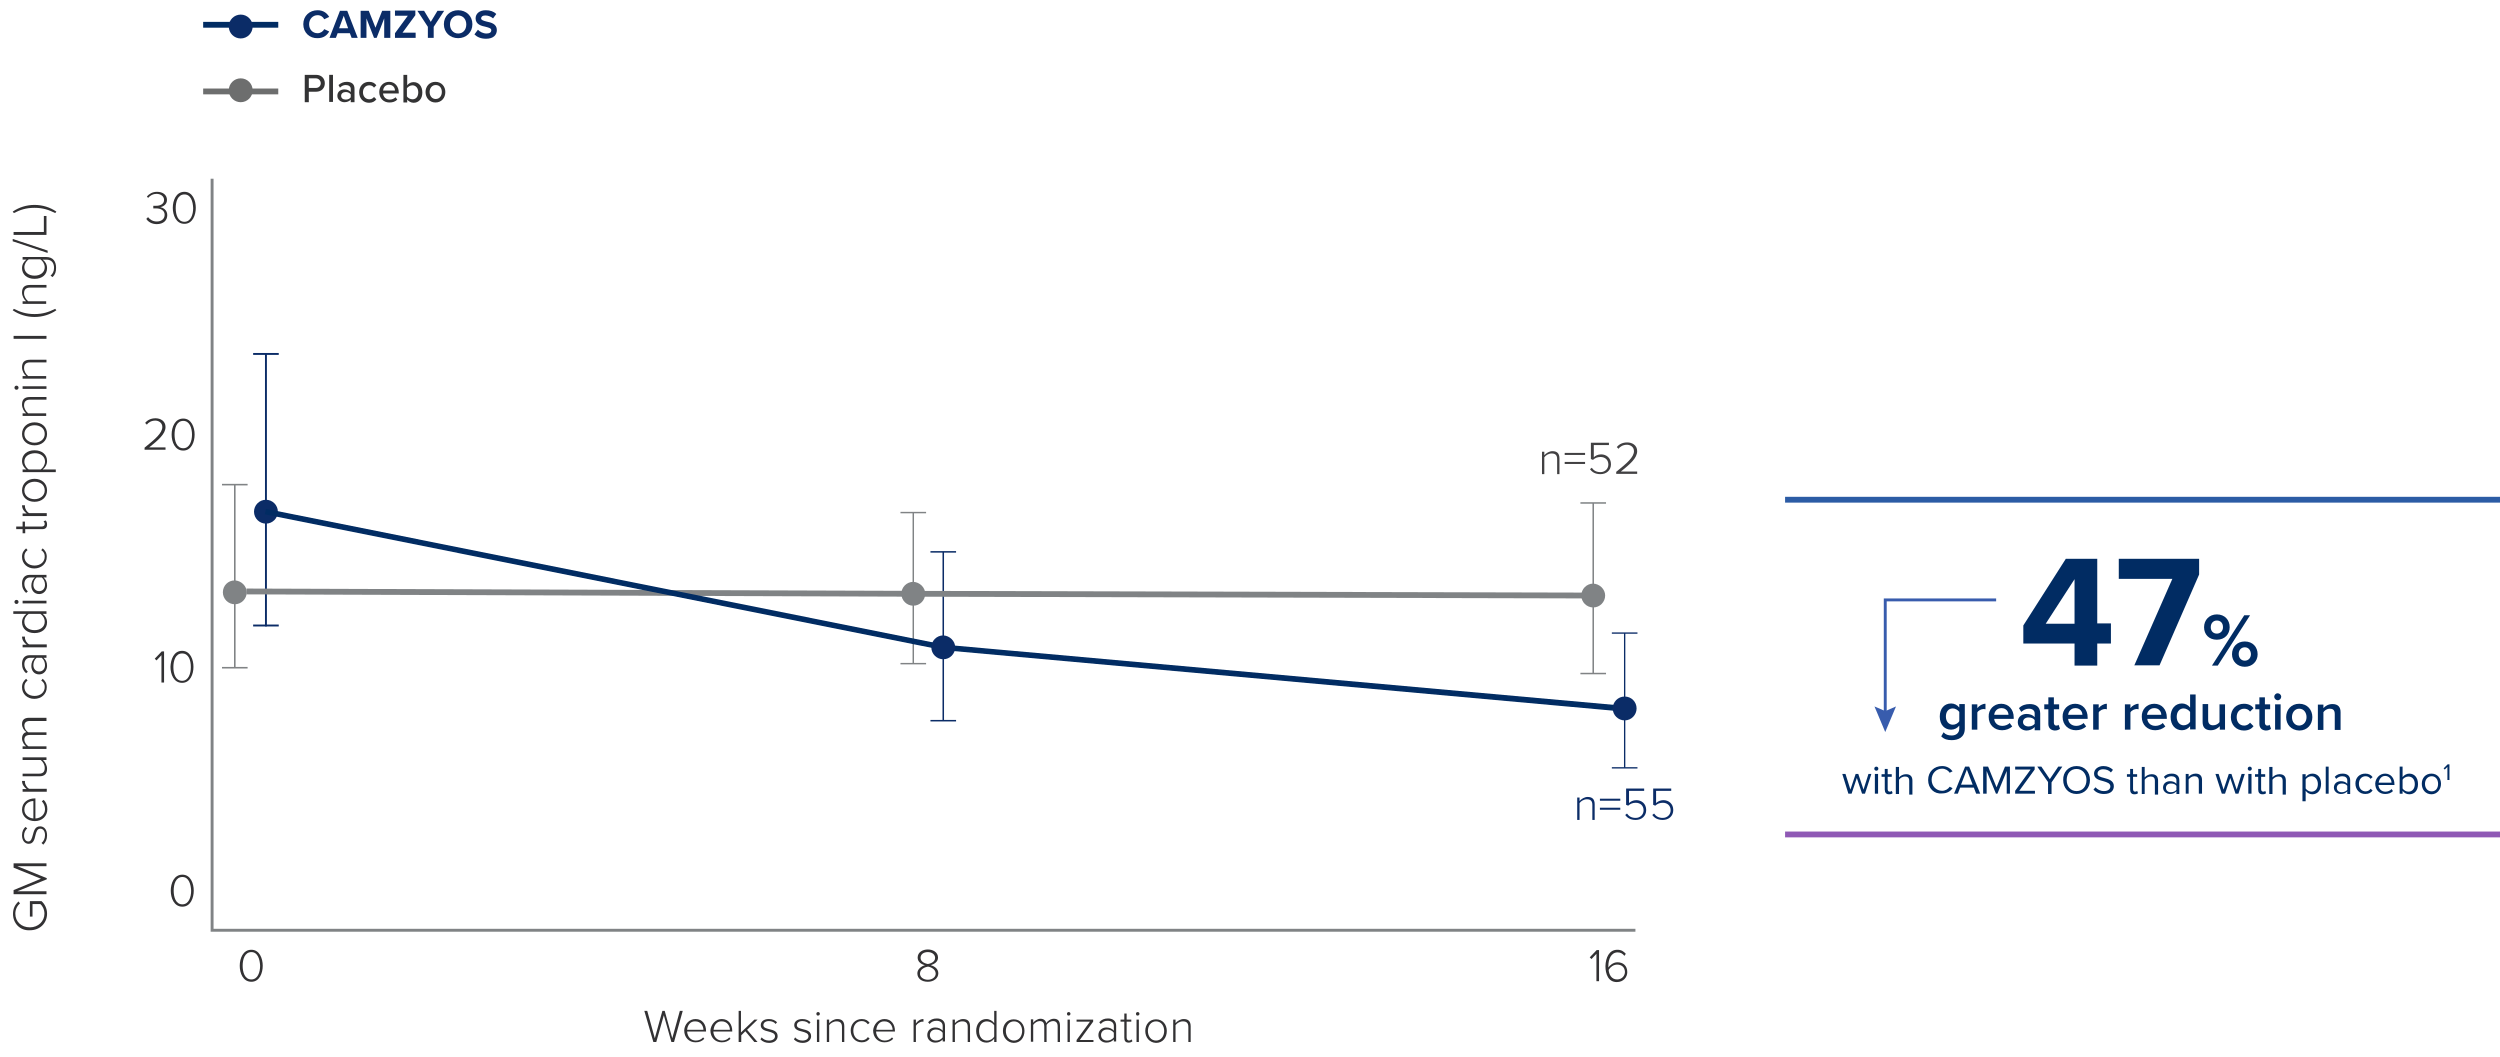 <?xml version="1.0" encoding="utf-8"?>
<!-- Generator: Adobe Illustrator 27.6.1, SVG Export Plug-In . SVG Version: 6.00 Build 0)  -->
<svg version="1.1" id="Layer_1" xmlns="http://www.w3.org/2000/svg" xmlns:xlink="http://www.w3.org/1999/xlink" x="0px" y="0px"
	 viewBox="0 0 858.9 363" style="enable-background:new 0 0 858.9 363;" xml:space="preserve">
<style type="text/css">
	.st0{fill:none;stroke:#808385;stroke-miterlimit:10;}
	.st1{enable-background:new    ;}
	.st2{fill:#0B2C67;}
	.st3{fill:#414042;}
	.st4{fill:#323133;}
	.st5{fill:none;stroke:#808385;stroke-width:0.543;stroke-miterlimit:10;}
	.st6{fill:#808385;}
	.st7{fill:none;stroke:#808385;stroke-width:0.5;stroke-miterlimit:10;}
	.st8{fill:none;stroke:#808385;stroke-width:0.522;stroke-miterlimit:10;}
	.st9{fill:none;stroke:#0B2C67;stroke-width:0.659;stroke-miterlimit:10;}
	.st10{fill:none;stroke:#0B2C67;stroke-width:0.523;stroke-miterlimit:10;}
	.st11{fill:none;stroke:#0B2C67;stroke-width:0.464;stroke-miterlimit:10;}
	.st12{fill:none;stroke:#808385;stroke-width:2;stroke-miterlimit:10;}
	.st13{fill:#012C63;stroke:#012C63;stroke-width:0.5;}
	.st14{opacity:0.9;fill:none;stroke:#8347AD;stroke-width:2;stroke-miterlimit:10;enable-background:new    ;}
	.st15{fill:none;stroke:#385CAD;stroke-miterlimit:10;}
	.st16{fill:#385CAD;}
	.st17{fill:#012C63;}
	.st18{opacity:0.9;fill:none;stroke:#164B9C;stroke-width:2;enable-background:new    ;}
	.st19{fill:#333334;}
	.st20{fill:#6D6E6E;}
	.st21{fill:none;stroke:#6D6E6E;stroke-width:2;stroke-miterlimit:10;}
	.st22{fill:none;stroke:#012C63;stroke-width:2;stroke-miterlimit:10;}
</style>
<g id="cardiac_troponin" transform="translate(-25.908 -726.859)">
	<g id="Group_47592" transform="translate(38.675 766.359)">
		<path id="Path_41243" class="st0" d="M60.1,21.9v258.2h489"/>
		<g id="Group_47593" transform="translate(-2)">
			<g id="Group_47604">
				<g class="st1">
					<path class="st2" d="M536.3,242.2V237c0-1.5-0.8-1.9-1.9-1.9c-1,0-2,0.6-2.5,1.3v5.8h-0.8v-7.7h0.8v1.2
						c0.6-0.7,1.7-1.4,2.8-1.4c1.6,0,2.4,0.8,2.4,2.5v5.4H536.3z"/>
					<path class="st2" d="M538.9,235.6v-0.7h7v0.7H538.9z M538.9,238.7v-0.7h7v0.7H538.9z"/>
					<path class="st2" d="M548.2,240c0.7,1,1.6,1.5,3,1.5c1.5,0,2.7-1.1,2.7-2.6c0-1.6-1.1-2.6-2.7-2.6c-1,0-1.8,0.3-2.6,1l-0.7-0.3
						v-5.6h6.2v0.8h-5.2v4.2c0.5-0.5,1.4-1,2.5-1c1.8,0,3.4,1.2,3.4,3.4c0,2.1-1.6,3.4-3.6,3.4c-1.8,0-2.9-0.7-3.6-1.7L548.2,240z"
						/>
					<path class="st2" d="M557.5,240c0.7,1,1.6,1.5,3,1.5c1.5,0,2.7-1.1,2.7-2.6c0-1.6-1.1-2.6-2.7-2.6c-1,0-1.8,0.3-2.6,1l-0.7-0.3
						v-5.6h6.2v0.8h-5.2v4.2c0.5-0.5,1.4-1,2.5-1c1.8,0,3.4,1.2,3.4,3.4c0,2.1-1.6,3.4-3.6,3.4c-1.8,0-2.9-0.7-3.6-1.7L557.5,240z"
						/>
				</g>
			</g>
		</g>
		<g class="st1">
			<path class="st3" d="M522.2,123.4v-5.2c0-1.5-0.8-1.9-1.9-1.9c-1,0-2,0.6-2.5,1.3v5.8H517v-7.7h0.8v1.2c0.6-0.7,1.7-1.4,2.8-1.4
				c1.6,0,2.4,0.8,2.4,2.5v5.4H522.2z"/>
			<path class="st3" d="M524.8,116.8v-0.7h7v0.7H524.8z M524.8,119.9v-0.7h7v0.7H524.8z"/>
			<path class="st3" d="M534.1,121.2c0.7,1,1.6,1.5,3,1.5c1.5,0,2.7-1.1,2.7-2.6c0-1.6-1.1-2.6-2.7-2.6c-1,0-1.8,0.3-2.6,1l-0.7-0.3
				v-5.6h6.2v0.8h-5.2v4.2c0.5-0.5,1.4-1,2.5-1c1.8,0,3.4,1.2,3.4,3.4c0,2.1-1.6,3.4-3.6,3.4c-1.8,0-2.9-0.7-3.6-1.7L534.1,121.2z"
				/>
			<path class="st3" d="M542.5,123.4v-0.8c3.6-2.9,6.1-5,6.1-7.1c0-1.5-1.3-2.2-2.4-2.2c-1.3,0-2.4,0.6-2.9,1.4l-0.6-0.6
				c0.8-1,2-1.6,3.6-1.6c1.6,0,3.4,0.9,3.4,3c0,2.4-2.5,4.5-5.6,7h5.6v0.8H542.5z"/>
		</g>
		<g id="Group_47596">
			<g id="Group_47643">
				<g class="st1">
					<path class="st4" d="M-8.3,274.5c0-1.9,0.7-3.2,1.9-4.3l0.5,0.7c-1,0.8-1.6,2.1-1.6,3.5c0,2.7,2,4.7,5,4.7c2.9,0,5-2.1,5-4.7
						c0-1.5-0.7-2.7-1.4-3.3h-2.7v4.3h-0.9v-5.3h4c1.1,1,1.9,2.5,1.9,4.3c0,3.2-2.4,5.7-5.9,5.7C-5.9,280.3-8.3,277.7-8.3,274.5z"/>
					<path class="st4" d="M3.2,258.1H-6.8l10.1,4.1v0.4l-10.1,4.1H3.2v1H-8.1v-1.4l9.4-3.9l-9.4-3.8v-1.5H3.2V258.1z"/>
					<path class="st4" d="M1.5,250.1c0.7-0.5,1.2-1.5,1.2-2.7c0-1.4-0.7-2.2-1.6-2.2c-1.1,0-1.4,1.1-1.7,2.3
						c-0.3,1.4-0.7,2.9-2.3,2.9c-1.3,0-2.3-1.1-2.3-2.9c0-1.4,0.5-2.3,1.2-2.9l0.6,0.5c-0.6,0.5-1.1,1.4-1.1,2.4
						c0,1.3,0.6,2.1,1.5,2.1c0.9,0,1.2-1.1,1.5-2.2c0.4-1.4,0.7-3,2.5-3c1.3,0,2.4,1,2.4,3.1c0,1.3-0.4,2.3-1.3,3.2L1.5,250.1z"/>
					<path class="st4" d="M-5.2,238.7c0-2.5,2-3.9,4.4-3.9h0.2v6.9c1.8-0.1,3.3-1.3,3.3-3.2c0-1-0.4-2-1.1-2.7l0.6-0.5
						c0.9,0.8,1.3,1.9,1.3,3.2c0,2.4-1.8,4.1-4.3,4.1C-3.3,242.6-5.2,241-5.2,238.7z M-1.3,241.7v-6c-1.4,0-3.1,0.9-3.1,3
						C-4.4,240.6-2.7,241.6-1.3,241.7z"/>
					<path class="st4" d="M3.2,232.5H-5v-0.9h1.4c-0.9-0.7-1.6-1.6-1.6-2.8h1c0,0.2,0,0.3,0,0.4c0,0.8,0.7,2,1.5,2.3h6V232.5z"/>
					<path class="st4" d="M3.2,221.6H2c0.7,0.7,1.4,1.8,1.4,3c0,1.7-0.8,2.6-2.6,2.6H-5v-0.9h5.6c1.6,0,2-0.8,2-2
						c0-1.1-0.6-2.1-1.4-2.7H-5v-0.9h8.2V221.6z"/>
					<path class="st4" d="M3.2,208.2h-5.7c-1.2,0-1.9,0.5-1.9,1.6c0,0.9,0.6,1.9,1.4,2.3h6.2v0.9h-5.7c-1.2,0-1.9,0.5-1.9,1.6
						c0,0.9,0.7,1.9,1.4,2.3h6.2v0.9H-5v-0.9h1.2c-0.5-0.3-1.4-1.5-1.4-2.7c0-1.3,0.7-2,1.5-2.2c-0.8-0.5-1.5-1.6-1.5-2.7
						c0-1.5,0.8-2.2,2.5-2.2h5.9V208.2z"/>
					<path class="st4" d="M-5.2,196.6c0-1.4,0.6-2.2,1.4-2.9l0.5,0.6c-0.8,0.6-1.1,1.3-1.1,2.2c0,1.9,1.5,3.1,3.5,3.1
						s3.5-1.2,3.5-3.1c0-0.9-0.3-1.6-1.2-2.2l0.5-0.6c0.8,0.7,1.4,1.5,1.4,2.9c0,2.4-1.9,4-4.3,4C-3.3,200.6-5.2,199-5.2,196.6z"/>
					<path class="st4" d="M3.2,186.5h-1c0.8,0.7,1.2,1.6,1.2,2.8c0,1.4-1,2.9-2.7,2.9c-1.8,0-2.7-1.4-2.7-2.9c0-1.1,0.4-2.1,1.2-2.8
						h-1.7c-1.2,0-1.9,1-1.9,2.2c0,1,0.4,1.8,1.2,2.6l-0.6,0.5c-0.9-0.8-1.4-1.8-1.4-3.2c0-1.7,0.8-3,2.6-3h5.8V186.5z M-0.2,186.5
						c-0.7,0.6-1.1,1.5-1.1,2.5c0,1.4,0.9,2.2,2,2.2c1.2,0,2-0.9,2-2.2c0-1-0.4-1.9-1.1-2.5H-0.2z"/>
					<path class="st4" d="M3.2,182.9H-5V182h1.4c-0.9-0.7-1.6-1.6-1.6-2.8h1c0,0.2,0,0.3,0,0.4c0,0.8,0.7,2,1.5,2.3h6V182.9z"/>
					<path class="st4" d="M3.2,171.4H1.9c0.8,0.6,1.5,1.6,1.5,2.9c0,2.2-1.7,3.7-4.3,3.7c-2.6,0-4.3-1.5-4.3-3.7
						c0-1.2,0.6-2.2,1.5-2.9h-4.5v-0.9H3.2V171.4z M-2.9,171.4c-0.8,0.5-1.5,1.5-1.5,2.7c0,1.8,1.5,2.9,3.5,2.9c2,0,3.5-1.1,3.5-2.9
						c0-1.2-0.7-2.2-1.5-2.7H-2.9z"/>
					<path class="st4" d="M-7.1,168c-0.4,0-0.7-0.3-0.7-0.7c0-0.4,0.3-0.7,0.7-0.7s0.7,0.3,0.7,0.7C-6.4,167.7-6.7,168-7.1,168z
						 M3.2,167.8H-5v-0.9h8.2V167.8z"/>
					<path class="st4" d="M3.2,158.9h-1c0.8,0.7,1.2,1.6,1.2,2.8c0,1.4-1,2.9-2.7,2.9c-1.8,0-2.7-1.4-2.7-2.9c0-1.1,0.4-2.1,1.2-2.8
						h-1.7c-1.2,0-1.9,1-1.9,2.2c0,1,0.4,1.8,1.2,2.6l-0.6,0.5c-0.9-0.8-1.4-1.8-1.4-3.2c0-1.7,0.8-3,2.6-3h5.8V158.9z M-0.2,158.9
						c-0.7,0.6-1.1,1.5-1.1,2.5c0,1.4,0.9,2.2,2,2.2c1.2,0,2-0.9,2-2.2c0-1-0.4-1.9-1.1-2.5H-0.2z"/>
					<path class="st4" d="M-5.2,151.8c0-1.4,0.6-2.2,1.4-2.9l0.5,0.6c-0.8,0.6-1.1,1.3-1.1,2.2c0,1.9,1.5,3.1,3.5,3.1
						s3.5-1.2,3.5-3.1c0-0.9-0.3-1.6-1.2-2.2l0.5-0.6c0.8,0.7,1.4,1.5,1.4,2.9c0,2.4-1.9,4-4.3,4C-3.3,155.8-5.2,154.2-5.2,151.8z"
						/>
					<path class="st4" d="M1.7,142.3h-5.8v1.4H-5v-1.4h-2.2v-0.9H-5v-1.7h0.8v1.7h5.7c0.7,0,1.1-0.3,1.1-0.9c0-0.4-0.2-0.7-0.4-0.9
						l0.7-0.3c0.3,0.3,0.5,0.7,0.5,1.4C3.4,141.8,2.8,142.3,1.7,142.3z"/>
					<path class="st4" d="M3.2,137.8H-5v-0.9h1.4c-0.9-0.7-1.6-1.6-1.6-2.8h1c0,0.2,0,0.3,0,0.4c0,0.8,0.7,2,1.5,2.3h6V137.8z"/>
					<path class="st4" d="M-0.9,132.9c-2.4,0-4.3-1.5-4.3-3.9c0-2.4,1.9-4,4.3-4c2.4,0,4.3,1.5,4.3,4C3.4,131.4,1.5,132.9-0.9,132.9
						z M-0.9,126c-1.8,0-3.5,1.1-3.5,3c0,1.9,1.7,3,3.5,3c1.8,0,3.5-1.1,3.5-3C2.6,127,1,126-0.9,126z"/>
					<path class="st4" d="M6.4,121.8v0.9H-5v-0.9h1.3c-0.8-0.6-1.5-1.6-1.5-2.9c0-2.2,1.7-3.7,4.3-3.7c2.6,0,4.3,1.5,4.3,3.7
						c0,1.2-0.6,2.2-1.5,2.9H6.4z M-4.4,119.1c0,1.1,0.7,2.2,1.5,2.7h4.1c0.8-0.5,1.5-1.6,1.5-2.7c0-1.8-1.5-2.9-3.5-2.9
						C-2.9,116.3-4.4,117.3-4.4,119.1z"/>
					<path class="st4" d="M-0.9,113.5c-2.4,0-4.3-1.5-4.3-3.9c0-2.4,1.9-4,4.3-4c2.4,0,4.3,1.5,4.3,4C3.4,112,1.5,113.5-0.9,113.5z
						 M-0.9,106.6c-1.8,0-3.5,1.1-3.5,3c0,1.9,1.7,3,3.5,3c1.8,0,3.5-1.1,3.5-3C2.6,107.6,1,106.6-0.9,106.6z"/>
					<path class="st4" d="M3.2,97.8h-5.6c-1.6,0-2.1,0.8-2.1,2c0,1.1,0.7,2.1,1.4,2.7h6.2v0.9H-5v-0.9h1.2c-0.7-0.6-1.4-1.8-1.4-3
						c0-1.7,0.8-2.6,2.7-2.6h5.7V97.8z"/>
					<path class="st4" d="M-7.1,94.4c-0.4,0-0.7-0.3-0.7-0.7c0-0.4,0.3-0.7,0.7-0.7s0.7,0.3,0.7,0.7C-6.4,94.1-6.7,94.4-7.1,94.4z
						 M3.2,94.1H-5v-0.9h8.2V94.1z"/>
					<path class="st4" d="M3.2,85h-5.6c-1.6,0-2.1,0.8-2.1,2c0,1.1,0.7,2.1,1.4,2.7h6.2v0.9H-5v-0.9h1.2c-0.7-0.6-1.4-1.8-1.4-3
						c0-1.7,0.8-2.6,2.7-2.6h5.7V85z"/>
					<path class="st4" d="M3.2,76.9H-8.1v-1H3.2V76.9z"/>
					<path class="st4" d="M6.6,67.1c-2.2,1.5-4.8,2.3-7.5,2.3c-2.7,0-5.3-0.8-7.5-2.3l0.4-0.5c2.2,1.1,4.2,1.8,7.1,1.8
						c2.9,0,4.9-0.7,7.1-1.8L6.6,67.1z"/>
					<path class="st4" d="M3.2,59.3h-5.6c-1.6,0-2.1,0.8-2.1,2c0,1.1,0.7,2.1,1.4,2.7h6.2v0.9H-5V64h1.2c-0.7-0.6-1.4-1.8-1.4-3
						c0-1.7,0.8-2.6,2.7-2.6h5.7V59.3z"/>
					<path class="st4" d="M4.6,55.2c0.8-0.7,1.2-1.5,1.2-2.7c0-1.5-0.7-2.8-2.6-2.8H1.9c0.8,0.6,1.5,1.6,1.5,2.9
						c0,2.2-1.6,3.7-4.3,3.7c-2.6,0-4.3-1.5-4.3-3.7c0-1.2,0.6-2.2,1.5-2.9H-5v-0.9h8.1c2.5,0,3.4,1.7,3.4,3.7
						c0,1.4-0.3,2.3-1.2,3.2L4.6,55.2z M-2.9,49.6c-0.8,0.5-1.5,1.6-1.5,2.7c0,1.8,1.5,2.9,3.5,2.9c2,0,3.5-1.1,3.5-2.9
						c0-1.1-0.7-2.2-1.5-2.7H-2.9z"/>
					<path class="st4" d="M3.6,47.4l-12-4v-0.8l12,4V47.4z"/>
					<path class="st4" d="M3.2,41.2H-8.1v-1H2.3v-5.5h0.9V41.2z"/>
					<path class="st4" d="M-8,33.7l-0.4-0.5c2.2-1.5,4.8-2.3,7.5-2.3c2.7,0,5.3,0.8,7.5,2.3l-0.4,0.5C4,32.6,2,31.9-0.9,31.9
						C-3.9,31.9-5.8,32.6-8,33.7z"/>
				</g>
				<g class="st1">
					<path class="st4" d="M217.9,318.5l-2.6-9.2l-2.6,9.2h-1l-3.1-10.7h1l2.6,9.4l2.6-9.4h0.8l2.6,9.4l2.6-9.4h1l-3,10.7H217.9z"/>
				</g>
				<g class="st1">
					<path class="st4" d="M226.2,310.6c2.4,0,3.6,1.9,3.6,4.1v0.2h-6.5c0.1,1.7,1.2,3.1,3,3.1c1,0,1.9-0.4,2.5-1.1l0.4,0.5
						c-0.8,0.8-1.7,1.2-3,1.2c-2.3,0-3.9-1.7-3.9-4.1C222.4,312.4,224,310.6,226.2,310.6z M223.3,314.3h5.6c0-1.3-0.9-2.9-2.8-2.9
						C224.3,311.3,223.4,312.9,223.3,314.3z"/>
					<path class="st4" d="M235.2,310.6c2.4,0,3.6,1.9,3.6,4.1v0.2h-6.5c0.1,1.7,1.2,3.1,3,3.1c1,0,1.9-0.4,2.5-1.1l0.4,0.5
						c-0.8,0.8-1.7,1.2-3,1.2c-2.3,0-3.9-1.7-3.9-4.1C231.5,312.4,233.1,310.6,235.2,310.6z M232.4,314.3h5.6c0-1.3-0.9-2.9-2.8-2.9
						C233.4,311.3,232.5,312.9,232.4,314.3z"/>
				</g>
				<g class="st1">
					<path class="st4" d="M246.4,318.5l-3.1-3.7l-1.4,1.4v2.3H241v-10.7h0.8v7.4l4.6-4.4h1.1l-3.6,3.5l3.6,4.2H246.4z"/>
				</g>
				<g class="st1">
					<path class="st4" d="M248.9,316.9c0.5,0.6,1.4,1.1,2.5,1.1c1.3,0,2.1-0.6,2.1-1.5c0-1-1.1-1.3-2.2-1.6
						c-1.3-0.3-2.7-0.7-2.7-2.2c0-1.2,1-2.1,2.8-2.1c1.3,0,2.2,0.5,2.8,1.1l-0.5,0.6c-0.4-0.6-1.3-1-2.3-1c-1.2,0-1.9,0.6-1.9,1.4
						c0,0.9,1,1.1,2.1,1.4c1.3,0.3,2.8,0.7,2.8,2.4c0,1.2-1,2.3-2.9,2.3c-1.2,0-2.2-0.4-3-1.2L248.9,316.9z"/>
					<path class="st4" d="M260.4,316.9c0.5,0.6,1.4,1.1,2.5,1.1c1.3,0,2.1-0.6,2.1-1.5c0-1-1.1-1.3-2.2-1.6
						c-1.3-0.3-2.7-0.7-2.7-2.2c0-1.2,1-2.1,2.8-2.1c1.3,0,2.2,0.5,2.8,1.1l-0.5,0.6c-0.4-0.6-1.3-1-2.3-1c-1.2,0-1.9,0.6-1.9,1.4
						c0,0.9,1,1.1,2.1,1.4c1.3,0.3,2.8,0.7,2.8,2.4c0,1.2-1,2.3-2.9,2.3c-1.2,0-2.2-0.4-3-1.2L260.4,316.9z"/>
					<path class="st4" d="M267.7,308.8c0-0.4,0.3-0.6,0.6-0.6c0.4,0,0.6,0.3,0.6,0.6c0,0.4-0.3,0.6-0.6,0.6
						C268,309.5,267.7,309.2,267.7,308.8z M267.9,318.5v-7.7h0.8v7.7H267.9z"/>
					<path class="st4" d="M276.5,318.5v-5.2c0-1.5-0.8-1.9-1.9-1.9c-1,0-2,0.6-2.5,1.3v5.8h-0.8v-7.7h0.8v1.2
						c0.6-0.7,1.7-1.4,2.8-1.4c1.6,0,2.4,0.8,2.4,2.5v5.4H276.5z"/>
					<path class="st4" d="M283.3,310.6c1.3,0,2.1,0.5,2.7,1.3l-0.6,0.5c-0.6-0.8-1.3-1.1-2.1-1.1c-1.8,0-2.9,1.4-2.9,3.3
						c0,1.9,1.1,3.3,2.9,3.3c0.8,0,1.6-0.3,2.1-1.1l0.6,0.5c-0.6,0.8-1.4,1.3-2.7,1.3c-2.3,0-3.8-1.8-3.8-4.1
						C279.5,312.4,281,310.6,283.3,310.6z"/>
					<path class="st4" d="M291.1,310.6c2.4,0,3.6,1.9,3.6,4.1v0.2h-6.5c0.1,1.7,1.2,3.1,3,3.1c1,0,1.9-0.4,2.5-1.1l0.4,0.5
						c-0.8,0.8-1.7,1.2-3,1.2c-2.3,0-3.9-1.7-3.9-4.1C287.4,312.4,289,310.6,291.1,310.6z M288.3,314.3h5.6c0-1.3-0.9-2.9-2.8-2.9
						C289.3,311.3,288.4,312.9,288.3,314.3z"/>
					<path class="st4" d="M301.1,318.5v-7.7h0.8v1.3c0.7-0.9,1.5-1.5,2.6-1.5v0.9c-0.1,0-0.3,0-0.4,0c-0.8,0-1.8,0.7-2.2,1.4v5.6
						H301.1z"/>
					<path class="st4" d="M311.1,318.5v-0.9c-0.7,0.8-1.6,1.1-2.6,1.1c-1.3,0-2.7-0.9-2.7-2.6c0-1.7,1.4-2.6,2.7-2.6
						c1.1,0,2,0.4,2.6,1.1v-1.6c0-1.2-0.9-1.8-2.1-1.8c-1,0-1.7,0.3-2.4,1.1l-0.5-0.6c0.8-0.9,1.7-1.3,3-1.3c1.6,0,2.8,0.8,2.8,2.5
						v5.4H311.1z M311.1,315.3c-0.5-0.7-1.4-1.1-2.3-1.1c-1.3,0-2.1,0.8-2.1,1.9c0,1.1,0.8,1.9,2.1,1.9c0.9,0,1.8-0.4,2.3-1.1V315.3
						z"/>
					<path class="st4" d="M319.7,318.5v-5.2c0-1.5-0.8-1.9-1.9-1.9c-1,0-2,0.6-2.5,1.3v5.8h-0.8v-7.7h0.8v1.2
						c0.6-0.7,1.7-1.4,2.8-1.4c1.6,0,2.4,0.8,2.4,2.5v5.4H319.7z"/>
					<path class="st4" d="M328.8,318.5v-1.2c-0.5,0.8-1.5,1.4-2.7,1.4c-2,0-3.5-1.6-3.5-4c0-2.4,1.4-4.1,3.5-4.1
						c1.1,0,2.1,0.6,2.7,1.4v-4.2h0.8v10.7H328.8z M328.8,312.8c-0.4-0.8-1.5-1.4-2.5-1.4c-1.7,0-2.7,1.4-2.7,3.3s1,3.3,2.7,3.3
						c1.1,0,2.1-0.6,2.5-1.4V312.8z"/>
					<path class="st4" d="M331.8,314.7c0-2.3,1.5-4,3.7-4c2.3,0,3.7,1.8,3.7,4c0,2.3-1.4,4.1-3.7,4.1
						C333.3,318.7,331.8,316.9,331.8,314.7z M338.4,314.7c0-1.7-1-3.3-2.8-3.3c-1.8,0-2.8,1.6-2.8,3.3c0,1.7,1,3.3,2.8,3.3
						C337.4,318,338.4,316.4,338.4,314.7z"/>
					<path class="st4" d="M350.6,318.5v-5.4c0-1.1-0.5-1.8-1.6-1.8c-0.8,0-1.8,0.6-2.2,1.3v5.9H346v-5.4c0-1.1-0.4-1.8-1.6-1.8
						c-0.8,0-1.7,0.6-2.2,1.3v5.8h-0.8v-7.7h0.8v1.2c0.3-0.5,1.4-1.4,2.5-1.4c1.2,0,1.8,0.7,2,1.5c0.4-0.7,1.5-1.5,2.6-1.5
						c1.4,0,2.1,0.8,2.1,2.4v5.6H350.6z"/>
					<path class="st4" d="M353.8,308.8c0-0.4,0.3-0.6,0.6-0.6c0.4,0,0.6,0.3,0.6,0.6c0,0.4-0.3,0.6-0.6,0.6
						C354.1,309.5,353.8,309.2,353.8,308.8z M354,318.5v-7.7h0.8v7.7H354z"/>
					<path class="st4" d="M357.1,318.5v-0.7l4.6-6.3h-4.6v-0.7h5.7v0.7l-4.6,6.3h4.7v0.7H357.1z"/>
					<path class="st4" d="M369.9,318.5v-0.9c-0.7,0.8-1.6,1.1-2.6,1.1c-1.3,0-2.7-0.9-2.7-2.6c0-1.7,1.4-2.6,2.7-2.6
						c1.1,0,2,0.4,2.6,1.1v-1.6c0-1.2-0.9-1.8-2.1-1.8c-1,0-1.7,0.3-2.4,1.1l-0.5-0.6c0.8-0.9,1.7-1.3,3-1.3c1.6,0,2.8,0.8,2.8,2.5
						v5.4H369.9z M369.9,315.3c-0.5-0.7-1.4-1.1-2.3-1.1c-1.3,0-2.1,0.8-2.1,1.9c0,1.1,0.8,1.9,2.1,1.9c0.9,0,1.8-0.4,2.3-1.1V315.3
						z"/>
					<path class="st4" d="M373.5,317v-5.5h-1.3v-0.7h1.3v-2.1h0.8v2.1h1.6v0.7h-1.6v5.4c0,0.6,0.3,1.1,0.8,1.1
						c0.4,0,0.7-0.2,0.9-0.4l0.3,0.6c-0.3,0.3-0.7,0.5-1.3,0.5C373.9,318.7,373.5,318.1,373.5,317z"/>
					<path class="st4" d="M377.5,308.8c0-0.4,0.3-0.6,0.6-0.6c0.4,0,0.6,0.3,0.6,0.6c0,0.4-0.3,0.6-0.6,0.6
						C377.8,309.5,377.5,309.2,377.5,308.8z M377.7,318.5v-7.7h0.8v7.7H377.7z"/>
					<path class="st4" d="M380.7,314.7c0-2.3,1.5-4,3.7-4c2.3,0,3.7,1.8,3.7,4c0,2.3-1.4,4.1-3.7,4.1
						C382.1,318.7,380.7,316.9,380.7,314.7z M387.2,314.7c0-1.7-1-3.3-2.8-3.3c-1.8,0-2.8,1.6-2.8,3.3c0,1.7,1,3.3,2.8,3.3
						C386.2,318,387.2,316.4,387.2,314.7z"/>
					<path class="st4" d="M395.5,318.5v-5.2c0-1.5-0.8-1.9-1.9-1.9c-1,0-2,0.6-2.5,1.3v5.8h-0.8v-7.7h0.8v1.2
						c0.6-0.7,1.7-1.4,2.8-1.4c1.6,0,2.4,0.8,2.4,2.5v5.4H395.5z"/>
				</g>
			</g>
		</g>
		<g class="st1">
			<path class="st4" d="M73.6,286.8c2.8,0,3.9,3,3.9,5.5c0,2.5-1.1,5.5-3.9,5.5c-2.9,0-4-3-4-5.5C69.6,289.8,70.7,286.8,73.6,286.8z
				 M73.6,287.6c-2.3,0-3,2.5-3,4.7c0,2.2,0.7,4.7,3,4.7c2.2,0,3-2.5,3-4.7C76.5,290.1,75.8,287.6,73.6,287.6z"/>
		</g>
		<g class="st1">
			<path class="st4" d="M305,292.1c-1.3-0.3-2.5-1.2-2.5-2.6c0-1.9,1.8-2.8,3.5-2.8c1.7,0,3.5,0.9,3.5,2.8c0,1.4-1.2,2.2-2.5,2.6
				c1.4,0.4,2.6,1.3,2.6,2.8c0,1.7-1.6,2.9-3.6,2.9c-2.1,0-3.6-1.1-3.6-2.9C302.4,293.5,303.7,292.5,305,292.1z M306,292.6
				c-0.7,0.1-2.7,0.7-2.7,2.4c0,1.3,1.3,2.1,2.7,2.1c1.4,0,2.7-0.8,2.7-2.1C308.7,293.3,306.6,292.6,306,292.6z M306,287.6
				c-1.4,0-2.5,0.7-2.5,2c0,1.5,1.9,2,2.5,2.1c0.7-0.1,2.5-0.6,2.5-2.1C308.5,288.4,307.4,287.6,306,287.6z"/>
		</g>
		<g class="st1">
			<path class="st4" d="M535.7,297.6v-9.4L534,290l-0.6-0.6l2.4-2.5h0.8v10.7H535.7z"/>
			<path class="st4" d="M542.9,286.8c1.4,0,2.2,0.6,2.9,1.4l-0.5,0.7c-0.5-0.7-1.2-1.2-2.3-1.2c-2.3,0-3.2,2.4-3.2,4.7
				c0,0.2,0,0.3,0,0.5c0.4-0.7,1.7-1.8,3.1-1.8c1.9,0,3.4,1.1,3.4,3.4c0,1.7-1.3,3.4-3.6,3.4c-2.9,0-3.9-2.7-3.9-5.5
				C538.9,289.6,540,286.8,542.9,286.8z M542.8,291.9c-1.2,0-2.3,0.8-2.9,1.8c0.1,1.5,0.9,3.3,2.9,3.3c1.8,0,2.7-1.4,2.7-2.6
				C545.4,292.7,544.3,291.9,542.8,291.9z"/>
		</g>
		<line id="Line_963" class="st5" x1="63.5" y1="127" x2="72.3" y2="127"/>
		<line id="Line_964" class="st5" x1="67.9" y1="127" x2="67.9" y2="189.9"/>
		<line id="Line_965" class="st5" x1="63.5" y1="189.9" x2="72.3" y2="189.9"/>
		<g id="Group_47598">
			<g id="Group_47642">
				<path id="Path_41244" class="st6" d="M72,164c0,2.2-1.8,4.1-4.1,4.1c-2.2,0-4.1-1.8-4.1-4.1s1.8-4.1,4.1-4.1
					C70.1,160,72,161.8,72,164"/>
				<line id="Line_966" class="st7" x1="296.6" y1="136.6" x2="305.4" y2="136.6"/>
				<line id="Line_967" class="st7" x1="301" y1="136.6" x2="301" y2="188.5"/>
				<line id="Line_968" class="st7" x1="296.6" y1="188.5" x2="305.4" y2="188.5"/>
				<path id="Path_41245" class="st6" d="M305.1,164.5c0,2.2-1.8,4.1-4.1,4.1c-2.2,0-4.1-1.8-4.1-4.1c0-2.2,1.8-4.1,4.1-4.1
					C303.2,160.5,305.1,162.3,305.1,164.5C305.1,164.5,305.1,164.5,305.1,164.5"/>
				<line id="Line_969" class="st8" x1="530.2" y1="133.3" x2="539" y2="133.3"/>
				<line id="Line_970" class="st8" x1="534.6" y1="133.3" x2="534.6" y2="191.9"/>
				<line id="Line_971" class="st8" x1="530.2" y1="191.9" x2="539" y2="191.9"/>
				<path id="Path_41246" class="st6" d="M538.7,165.1c0,2.2-1.8,4.1-4.1,4.1c-2.2,0-4.1-1.8-4.1-4.1c0-2.2,1.8-4.1,4.1-4.1l0,0
					C536.8,161.1,538.7,162.9,538.7,165.1"/>
				<line id="Line_972" class="st9" x1="74.2" y1="82.1" x2="83" y2="82.1"/>
				<line id="Line_973" class="st9" x1="78.6" y1="82.1" x2="78.6" y2="175.7"/>
				<line id="Line_974" class="st9" x1="74.2" y1="175.4" x2="83" y2="175.4"/>
				<path id="Path_41247" class="st2" d="M82.7,136.3c0,2.2-1.8,4.1-4.1,4.1c-2.2,0-4.1-1.8-4.1-4.1c0-2.2,1.8-4.1,4.1-4.1
					c0,0,0,0,0,0C80.9,132.2,82.7,134.1,82.7,136.3L82.7,136.3"/>
				<line id="Line_975" class="st10" x1="306.9" y1="150.1" x2="315.7" y2="150.1"/>
				<line id="Line_976" class="st10" x1="311.3" y1="150.1" x2="311.3" y2="208.1"/>
				<line id="Line_977" class="st10" x1="306.9" y1="208.1" x2="315.7" y2="208.1"/>
				<line id="Line_978" class="st11" x1="541" y1="178" x2="549.8" y2="178"/>
				<line id="Line_979" class="st11" x1="545.4" y1="178" x2="545.4" y2="224.3"/>
				<line id="Line_980" class="st11" x1="541" y1="224.3" x2="549.8" y2="224.3"/>
			</g>
		</g>
		<g class="st1">
			<path class="st4" d="M38.1,35.1c0.6,0.8,1.6,1.5,3,1.5c1.6,0,2.7-0.9,2.7-2.3c0-1.5-1.3-2.2-2.9-2.2c-0.4,0-0.8,0-1,0v-0.9
				c0.2,0,0.6,0,1,0c1.4,0,2.7-0.6,2.7-2c0-1.3-1.2-2.1-2.6-2.1c-1.2,0-2.1,0.5-2.9,1.4L37.7,28c0.8-0.9,1.9-1.6,3.5-1.6
				c1.9,0,3.4,1,3.4,2.8c0,1.6-1.4,2.3-2.3,2.5c0.9,0.1,2.4,0.9,2.4,2.7s-1.3,3.1-3.6,3.1c-1.7,0-3-0.8-3.6-1.8L38.1,35.1z"/>
			<path class="st4" d="M50.6,26.4c2.8,0,3.9,3,3.9,5.5c0,2.5-1.1,5.5-3.9,5.5c-2.9,0-4-3-4-5.5C46.6,29.4,47.7,26.4,50.6,26.4z
				 M50.6,27.3c-2.3,0-3,2.5-3,4.7c0,2.2,0.7,4.7,3,4.7c2.2,0,3-2.5,3-4.7C53.5,29.7,52.8,27.3,50.6,27.3z"/>
		</g>
		<g class="st1">
			<path class="st4" d="M36.9,115.1v-0.8c3.6-2.9,6.1-5,6.1-7.1c0-1.5-1.3-2.2-2.4-2.2c-1.3,0-2.4,0.6-2.9,1.4l-0.6-0.6
				c0.8-1,2-1.6,3.6-1.6c1.6,0,3.4,0.9,3.4,3c0,2.4-2.5,4.5-5.6,7h5.6v0.8H36.9z"/>
			<path class="st4" d="M50.2,104.3c2.8,0,3.9,3,3.9,5.5c0,2.5-1.1,5.5-3.9,5.5c-2.9,0-4-3-4-5.5C46.2,107.3,47.3,104.3,50.2,104.3z
				 M50.2,105.1c-2.3,0-3,2.5-3,4.7c0,2.2,0.7,4.7,3,4.7c2.2,0,3-2.5,3-4.7C53.2,107.6,52.4,105.1,50.2,105.1z"/>
		</g>
		<g class="st1">
			<path class="st4" d="M42.7,195v-9.4l-1.7,1.8l-0.6-0.6l2.4-2.5h0.8V195H42.7z"/>
			<path class="st4" d="M49.8,184.1c2.8,0,3.9,3,3.9,5.5c0,2.5-1.1,5.5-3.9,5.5c-2.9,0-4-3-4-5.5C45.9,187.1,46.9,184.1,49.8,184.1z
				 M49.8,185c-2.3,0-3,2.5-3,4.7c0,2.2,0.7,4.7,3,4.7c2.2,0,3-2.5,3-4.7C52.8,187.4,52.1,185,49.8,185z"/>
		</g>
		<g class="st1">
			<path class="st4" d="M49.9,261c2.8,0,3.9,3,3.9,5.5c0,2.5-1.1,5.5-3.9,5.5c-2.9,0-4-3-4-5.5C45.9,264,47,261,49.9,261z
				 M49.9,261.8c-2.3,0-3,2.5-3,4.7c0,2.2,0.7,4.7,3,4.7c2.2,0,3-2.5,3-4.7C52.8,264.3,52.1,261.8,49.9,261.8z"/>
		</g>
		<g id="Group_47600">
			<g id="Group_47603">
				<path id="Path_41248" class="st12" d="M71.9,163.7l229.1,0.8l233.6,0.6"/>
				<path id="Path_41249" class="st13" d="M543.6,204.6l-232.4-21L78.5,137l0.3-1.4l232.6,46.6l232.3,20.9L543.6,204.6L543.6,204.6z
					"/>
			</g>
		</g>
		<g id="Group_47602">
			<g id="Group_47641">
				<path id="Path_41250" class="st2" d="M315.4,182.9c0,2.2-1.8,4.1-4.1,4.1c-2.2,0-4.1-1.8-4.1-4.1c0-2.2,1.8-4.1,4.1-4.1
					C313.5,178.9,315.4,180.7,315.4,182.9C315.4,182.9,315.4,182.9,315.4,182.9"/>
				<path id="Path_41251" class="st2" d="M549.5,203.9c0,2.2-1.8,4.1-4.1,4.1c-2.2,0-4.1-1.8-4.1-4.1c0-2.2,1.8-4.1,4.1-4.1l0,0
					C547.7,199.8,549.5,201.6,549.5,203.9"/>
			</g>
		</g>
		<g id="_4x" transform="translate(600.5 132.19)">
			<g id="Group_26804" transform="translate(-0.183 24.593)">
				<g id="Group_26805">
					<g id="New_call_out" transform="translate(0.183 -24.593)">
						<g id="Group_26807" transform="translate(-0.183 34.593)">
							<line id="Line_931" class="st14" x1="245.9" y1="80.4" x2="0.2" y2="80.4"/>
							<g id="Group_47640" transform="translate(7.163)">
								<g id="Group_47639" transform="translate(23.745 -0.678)">
									<g id="Group_47638" transform="translate(3.703 0.5)">
										<g id="Group_47644">
											<path id="Path_41253" class="st15" d="M38.1,0H0v39.5"/>
										</g>
									</g>
									<path id="Path_41254" class="st16" d="M3.7,38.7L0,37.1l3.7,8.8l3.7-8.8L3.7,38.7z"/>
								</g>
								<g id="Group_26806" transform="translate(-8.317 -10)">
									<g id="Group_47636">
										<g class="st1">
											<path class="st17" d="M55.8,55.3c0.7,0.8,1.6,1.1,2.8,1.1c1.2,0,2.6-0.6,2.6-2.4v-1c-0.7,0.9-1.7,1.4-2.8,1.4
												c-2.2,0-3.9-1.6-3.9-4.5c0-2.8,1.6-4.5,3.9-4.5c1.1,0,2.1,0.5,2.8,1.4v-1.2h1.9V54c0,3.1-2.3,4-4.5,4
												c-1.5,0-2.6-0.3-3.6-1.3L55.8,55.3z M61.2,48.3c-0.4-0.6-1.4-1.2-2.2-1.2c-1.5,0-2.4,1.1-2.4,2.8s1,2.8,2.4,2.8
												c0.9,0,1.8-0.5,2.2-1.2V48.3z"/>
											<path class="st17" d="M65.5,54.4v-8.7h1.9V47c0.6-0.8,1.7-1.5,2.8-1.5v1.9c-0.2,0-0.4-0.1-0.6-0.1
												c-0.8,0-1.9,0.5-2.2,1.2v5.9H65.5z"/>
											<path class="st17" d="M75.6,45.5c2.6,0,4.3,2,4.3,4.7v0.5h-6.7c0.1,1.3,1.1,2.4,2.8,2.4c0.8,0,1.9-0.3,2.5-1l0.9,1.2
												c-0.9,0.8-2.1,1.3-3.5,1.3c-2.6,0-4.6-1.8-4.6-4.6C71.2,47.5,73,45.5,75.6,45.5z M73.2,49.3h4.9c0-1-0.7-2.3-2.4-2.3
												C74,47,73.3,48.3,73.2,49.3z"/>
											<path class="st17" d="M87.1,54.4v-0.9c-0.6,0.7-1.7,1.2-2.8,1.2c-1.4,0-3-1-3-2.9c0-2,1.6-2.8,3-2.8
												c1.2,0,2.2,0.4,2.8,1.1v-1.3c0-1-0.8-1.6-2-1.6c-1,0-1.8,0.4-2.6,1.1l-0.8-1.3c1-1,2.3-1.4,3.7-1.4
												c1.9,0,3.6,0.8,3.6,3.2v5.8H87.1z M87.1,51.1c-0.4-0.6-1.2-0.9-2.1-0.9c-1.1,0-1.9,0.6-1.9,1.6c0,0.9,0.8,1.5,1.9,1.5
												c0.8,0,1.6-0.3,2.1-0.9V51.1z"/>
											<path class="st17" d="M91.8,52.4v-5h-1.4v-1.7h1.4v-2.4h1.9v2.4h1.8v1.7h-1.8v4.6c0,0.6,0.3,1,0.8,1
												c0.4,0,0.7-0.1,0.8-0.3l0.5,1.4c-0.3,0.3-0.9,0.6-1.8,0.6C92.6,54.6,91.8,53.8,91.8,52.4z"/>
											<path class="st17" d="M101,45.5c2.6,0,4.3,2,4.3,4.7v0.5h-6.7c0.1,1.3,1.1,2.4,2.8,2.4c0.8,0,1.9-0.3,2.5-1l0.9,1.2
												c-0.9,0.8-2.1,1.3-3.5,1.3c-2.6,0-4.6-1.8-4.6-4.6C96.6,47.5,98.5,45.5,101,45.5z M98.6,49.3h4.9c0-1-0.7-2.3-2.4-2.3
												C99.4,47,98.7,48.3,98.6,49.3z"/>
											<path class="st17" d="M107.2,54.4v-8.7h1.9V47c0.6-0.8,1.7-1.5,2.8-1.5v1.9c-0.2,0-0.4-0.1-0.6-0.1
												c-0.8,0-1.9,0.5-2.2,1.2v5.9H107.2z"/>
											<path class="st17" d="M118.1,54.4v-8.7h1.9V47c0.6-0.8,1.7-1.5,2.8-1.5v1.9c-0.2,0-0.4-0.1-0.6-0.1
												c-0.8,0-1.9,0.5-2.2,1.2v5.9H118.1z"/>
											<path class="st17" d="M128.2,45.5c2.6,0,4.3,2,4.3,4.7v0.5h-6.7c0.1,1.3,1.1,2.4,2.8,2.4c0.8,0,1.9-0.3,2.5-1l0.9,1.2
												c-0.9,0.8-2.1,1.3-3.5,1.3c-2.6,0-4.6-1.8-4.6-4.6C123.8,47.5,125.6,45.5,128.2,45.5z M125.7,49.3h4.9
												c0-1-0.7-2.3-2.4-2.3C126.6,47,125.8,48.3,125.7,49.3z"/>
											<path class="st17" d="M140.5,54.4v-1.2c-0.7,0.9-1.7,1.4-2.8,1.4c-2.2,0-3.9-1.7-3.9-4.6c0-2.8,1.6-4.6,3.9-4.6
												c1.1,0,2.1,0.5,2.8,1.4v-4.5h1.9v12H140.5z M140.5,48.3c-0.4-0.6-1.4-1.2-2.2-1.2c-1.5,0-2.4,1.2-2.4,2.9
												c0,1.7,1,2.9,2.4,2.9c0.9,0,1.8-0.5,2.2-1.2V48.3z"/>
											<path class="st17" d="M150.7,54.4v-1.2c-0.6,0.7-1.7,1.4-3.1,1.4c-1.9,0-2.8-1-2.8-2.8v-6.2h1.9v5.5
												c0,1.3,0.7,1.8,1.7,1.8c1,0,1.8-0.5,2.2-1.1v-6.1h1.9v8.7H150.7z"/>
											<path class="st17" d="M159,45.5c1.7,0,2.7,0.7,3.3,1.5l-1.2,1.2c-0.5-0.7-1.2-1-2-1c-1.6,0-2.6,1.2-2.6,2.9
												s1,2.9,2.6,2.9c0.8,0,1.5-0.4,2-1l1.2,1.2c-0.6,0.8-1.6,1.5-3.3,1.5c-2.6,0-4.5-1.9-4.5-4.6
												C154.5,47.4,156.3,45.5,159,45.5z"/>
											<path class="st17" d="M164.3,52.4v-5h-1.4v-1.7h1.4v-2.4h1.9v2.4h1.8v1.7h-1.8v4.6c0,0.6,0.3,1,0.8,1
												c0.4,0,0.7-0.1,0.8-0.3l0.5,1.4c-0.3,0.3-0.9,0.6-1.8,0.6C165.1,54.6,164.3,53.8,164.3,52.4z"/>
											<path class="st17" d="M169.4,43.1c0-0.6,0.5-1.2,1.2-1.2c0.6,0,1.2,0.5,1.2,1.2c0,0.6-0.5,1.2-1.2,1.2
												C170,44.3,169.4,43.7,169.4,43.1z M169.7,54.4v-8.7h1.9v8.7H169.7z"/>
											<path class="st17" d="M173.5,50.1c0-2.5,1.7-4.6,4.5-4.6c2.8,0,4.5,2.1,4.5,4.6c0,2.5-1.7,4.6-4.5,4.6
												C175.2,54.6,173.5,52.6,173.5,50.1z M180.5,50.1c0-1.5-0.9-2.9-2.5-2.9c-1.6,0-2.5,1.4-2.5,2.9c0,1.5,0.9,2.9,2.5,2.9
												C179.6,52.9,180.5,51.6,180.5,50.1z"/>
											<path class="st17" d="M190.2,54.4V49c0-1.4-0.7-1.8-1.7-1.8c-1,0-1.8,0.6-2.2,1.2v6.1h-1.9v-8.7h1.9v1.2
												c0.6-0.7,1.7-1.4,3.1-1.4c1.9,0,2.8,1,2.8,2.8v6.1H190.2z"/>
										</g>
										<g class="st1">
											<path class="st17" d="M27.8,76.4L26,71l-1.8,5.4h-1.1L21,69.6h1.1l1.7,5.4l1.8-5.4h0.9l1.8,5.4l1.7-5.4H31l-2.2,6.8H27.8
												z"/>
											<path class="st17" d="M32,67.8c0-0.4,0.3-0.7,0.7-0.7c0.4,0,0.7,0.3,0.7,0.7c0,0.4-0.3,0.7-0.7,0.7
												C32.3,68.5,32,68.2,32,67.8z M32.2,76.4v-6.8h1.1v6.8H32.2z"/>
											<path class="st17" d="M35.6,75v-4.4h-1.1v-0.9h1.1v-1.8h1v1.8H38v0.9h-1.4v4.2c0,0.5,0.2,0.9,0.7,0.9
												c0.3,0,0.6-0.1,0.7-0.3l0.3,0.8c-0.3,0.3-0.6,0.4-1.3,0.4C36.1,76.6,35.6,76,35.6,75z"/>
											<path class="st17" d="M44,76.4V72c0-1.2-0.6-1.5-1.5-1.5c-0.8,0-1.6,0.5-2,1.1v4.9h-1.1v-9.3h1.1v3.6
												c0.5-0.6,1.4-1.1,2.4-1.1c1.4,0,2.2,0.7,2.2,2.2v4.8H44z"/>
											<path class="st17" d="M50.5,71.7c0-2.9,2.1-4.8,4.8-4.8c1.7,0,2.8,0.8,3.6,1.8l-1,0.5c-0.5-0.8-1.5-1.4-2.6-1.4
												c-2,0-3.6,1.6-3.6,3.8c0,2.2,1.6,3.8,3.6,3.8c1.1,0,2.1-0.6,2.6-1.4l1,0.5c-0.8,1.1-1.9,1.8-3.6,1.8
												C52.6,76.6,50.5,74.6,50.5,71.7z"/>
											<path class="st17" d="M67,76.4l-0.8-2.1h-4.7l-0.8,2.1h-1.3l3.8-9.3h1.4l3.8,9.3H67z M63.8,68.1l-2,5.2h4L63.8,68.1z"/>
											<path class="st17" d="M77.5,76.4v-7.8l-3.2,7.8h-0.5l-3.2-7.8v7.8h-1.2v-9.3h1.7l2.9,7.1l2.9-7.1h1.7v9.3H77.5z"/>
											<path class="st17" d="M80.4,76.4v-1l5.3-7.3h-5.3v-1h6.7v1l-5.3,7.3h5.4v1H80.4z"/>
											<path class="st17" d="M91.7,76.4v-4L88,67.1h1.4l2.9,4.3l2.9-4.3h1.4l-3.7,5.4v4H91.7z"/>
											<path class="st17" d="M101.5,66.9c2.8,0,4.6,2.1,4.6,4.8c0,2.8-1.9,4.8-4.6,4.8c-2.8,0-4.6-2.1-4.6-4.8
												C96.8,69,98.7,66.9,101.5,66.9z M101.5,67.9c-2.1,0-3.4,1.6-3.4,3.8c0,2.2,1.3,3.8,3.4,3.8c2.1,0,3.4-1.6,3.4-3.8
												C104.9,69.6,103.5,67.9,101.5,67.9z"/>
											<path class="st17" d="M108,74.2c0.6,0.7,1.6,1.3,2.9,1.3c1.7,0,2.2-0.9,2.2-1.6c0-1.1-1.1-1.4-2.4-1.8
												c-1.5-0.4-3.2-0.8-3.2-2.6c0-1.5,1.4-2.6,3.2-2.6c1.4,0,2.5,0.5,3.3,1.3l-0.7,0.9c-0.7-0.8-1.7-1.1-2.7-1.1
												c-1.1,0-1.9,0.6-1.9,1.5c0,0.9,1.1,1.2,2.3,1.5c1.5,0.4,3.3,0.9,3.3,2.8c0,1.4-0.9,2.7-3.4,2.7c-1.6,0-2.8-0.6-3.6-1.5
												L108,74.2z"/>
											<path class="st17" d="M119.9,75v-4.4h-1.1v-0.9h1.1v-1.8h1v1.8h1.4v0.9h-1.4v4.2c0,0.5,0.2,0.9,0.7,0.9
												c0.3,0,0.6-0.1,0.7-0.3l0.3,0.8c-0.3,0.3-0.6,0.4-1.3,0.4C120.4,76.6,119.9,76,119.9,75z"/>
											<path class="st17" d="M128.4,76.4V72c0-1.2-0.6-1.5-1.5-1.5c-0.8,0-1.6,0.5-2,1.1v4.9h-1v-9.3h1v3.6
												c0.5-0.6,1.4-1.1,2.4-1.1c1.4,0,2.2,0.7,2.2,2.2v4.8H128.4z"/>
											<path class="st17" d="M135.8,76.4v-0.8c-0.6,0.6-1.3,0.9-2.2,0.9c-1.1,0-2.4-0.8-2.4-2.2c0-1.5,1.2-2.2,2.4-2.2
												c0.9,0,1.7,0.3,2.2,0.9v-1.2c0-0.9-0.7-1.4-1.7-1.4c-0.8,0-1.5,0.3-2.1,0.9l-0.5-0.7c0.7-0.8,1.6-1.1,2.7-1.1
												c1.4,0,2.6,0.6,2.6,2.3v4.7H135.8z M135.8,73.7c-0.4-0.6-1.1-0.8-1.9-0.8c-1,0-1.7,0.6-1.7,1.5c0,0.9,0.7,1.5,1.7,1.5
												c0.7,0,1.5-0.3,1.9-0.8V73.7z"/>
											<path class="st17" d="M143.5,76.4V72c0-1.2-0.6-1.6-1.5-1.6c-0.8,0-1.6,0.5-2,1.1v4.9h-1v-6.8h1v1
												c0.5-0.6,1.4-1.1,2.4-1.1c1.4,0,2.2,0.7,2.2,2.2v4.7H143.5z"/>
											<path class="st17" d="M156.1,76.4l-1.8-5.4l-1.8,5.4h-1.1l-2.2-6.8h1.1l1.7,5.4l1.8-5.4h0.9l1.8,5.4l1.7-5.4h1.1
												l-2.2,6.8H156.1z"/>
											<path class="st17" d="M160.3,67.8c0-0.4,0.3-0.7,0.7-0.7c0.4,0,0.7,0.3,0.7,0.7c0,0.4-0.3,0.7-0.7,0.7
												C160.6,68.5,160.3,68.2,160.3,67.8z M160.5,76.4v-6.8h1.1v6.8H160.5z"/>
											<path class="st17" d="M163.9,75v-4.4h-1.1v-0.9h1.1v-1.8h1v1.8h1.4v0.9h-1.4v4.2c0,0.5,0.2,0.9,0.7,0.9
												c0.3,0,0.6-0.1,0.7-0.3l0.3,0.8c-0.3,0.3-0.6,0.4-1.3,0.4C164.4,76.6,163.9,76,163.9,75z"/>
											<path class="st17" d="M172.3,76.4V72c0-1.2-0.6-1.5-1.5-1.5c-0.8,0-1.6,0.5-2,1.1v4.9h-1.1v-9.3h1.1v3.6
												c0.5-0.6,1.4-1.1,2.4-1.1c1.4,0,2.2,0.7,2.2,2.2v4.8H172.3z"/>
											<path class="st17" d="M180.2,79h-1.1v-9.3h1.1v1c0.5-0.7,1.3-1.2,2.3-1.2c1.8,0,3,1.3,3,3.5c0,2.2-1.2,3.6-3,3.6
												c-0.9,0-1.7-0.4-2.3-1.2V79z M182.2,70.4c-0.8,0-1.7,0.5-2,1.1v3.1c0.4,0.6,1.2,1.1,2,1.1c1.4,0,2.2-1.1,2.2-2.6
												S183.5,70.4,182.2,70.4z"/>
											<path class="st17" d="M187.1,76.4v-9.3h1v9.3H187.1z"/>
											<path class="st17" d="M194.5,76.4v-0.8c-0.6,0.6-1.3,0.9-2.2,0.9c-1.1,0-2.4-0.8-2.4-2.2c0-1.5,1.2-2.2,2.4-2.2
												c0.9,0,1.7,0.3,2.2,0.9v-1.2c0-0.9-0.7-1.4-1.7-1.4c-0.8,0-1.5,0.3-2.1,0.9l-0.5-0.7c0.7-0.8,1.6-1.1,2.7-1.1
												c1.4,0,2.6,0.6,2.6,2.3v4.7H194.5z M194.5,73.7c-0.4-0.6-1.1-0.8-1.9-0.8c-1,0-1.7,0.6-1.7,1.5c0,0.9,0.7,1.5,1.7,1.5
												c0.7,0,1.5-0.3,1.9-0.8V73.7z"/>
											<path class="st17" d="M200.7,69.5c1.2,0,2,0.5,2.5,1.2l-0.7,0.6c-0.4-0.6-1-0.9-1.7-0.9c-1.4,0-2.3,1.1-2.3,2.6
												s0.9,2.6,2.3,2.6c0.7,0,1.3-0.3,1.7-0.9l0.7,0.6c-0.5,0.7-1.2,1.2-2.5,1.2c-2,0-3.4-1.5-3.4-3.6
												C197.3,71,198.6,69.5,200.7,69.5z"/>
											<path class="st17" d="M207.5,69.5c2,0,3.2,1.6,3.2,3.6v0.3h-5.5c0.1,1.3,1,2.3,2.4,2.3c0.8,0,1.6-0.3,2.1-0.9l0.5,0.7
												c-0.7,0.7-1.6,1-2.7,1c-2,0-3.4-1.4-3.4-3.6C204.2,71.1,205.6,69.5,207.5,69.5z M205.3,72.6h4.4c0-1-0.7-2.3-2.2-2.3
												C206.1,70.3,205.4,71.6,205.3,72.6z"/>
											<path class="st17" d="M212.5,76.4v-9.3h1v3.6c0.5-0.7,1.4-1.2,2.3-1.2c1.8,0,3,1.4,3,3.6c0,2.2-1.2,3.5-3,3.5
												c-1,0-1.8-0.5-2.3-1.2v1H212.5z M213.5,74.6c0.4,0.6,1.2,1.1,2,1.1c1.4,0,2.2-1.1,2.2-2.6s-0.8-2.6-2.2-2.6
												c-0.8,0-1.7,0.5-2,1.1V74.6z"/>
											<path class="st17" d="M220.1,73c0-2,1.3-3.5,3.3-3.5c2.1,0,3.3,1.6,3.3,3.5s-1.3,3.6-3.3,3.6
												C221.4,76.6,220.1,75,220.1,73z M225.7,73c0-1.4-0.8-2.6-2.2-2.6s-2.3,1.2-2.3,2.6c0,1.4,0.8,2.6,2.3,2.6
												S225.7,74.4,225.7,73z"/>
										</g>
										<g class="st1">
											<path class="st17" d="M228.9,71.7v-4.5l-0.9,0.9l-0.4-0.4l1.4-1.4h0.6v5.4H228.9z"/>
										</g>
										<g class="st1">
											<path class="st17" d="M100.8,32.4v-7.6H83.2v-6.2L97.8-4.3h10.8v22.2h4.7v6.9h-4.7v7.6H100.8z M100.8,2.7l-9.9,15.3h9.9
												V2.7z"/>
											<path class="st17" d="M121.3,32.4l13.1-29.8H116v-6.9h27.6v5.4l-13.6,31.2H121.3z"/>
										</g>
										<g class="st1">
											<path class="st17" d="M149.7,14.8c2.7,0,4.4,1.9,4.4,4.4c0,2.4-1.7,4.3-4.4,4.3c-2.7,0-4.4-1.8-4.4-4.3
												C145.3,16.7,147.1,14.8,149.7,14.8z M149.7,16.9c-1.2,0-2.1,0.9-2.1,2.3c0,1.4,0.9,2.2,2.1,2.2c1.2,0,2.1-0.9,2.1-2.2
												C151.8,17.7,150.9,16.9,149.7,16.9z M148,32.4l11.1-17.3h2L150,32.4H148z M159.3,24.1c2.7,0,4.4,1.9,4.4,4.4
												c0,2.4-1.8,4.3-4.4,4.3s-4.4-1.9-4.4-4.3C154.9,26,156.6,24.1,159.3,24.1z M159.3,26.1c-1.2,0-2.1,0.9-2.1,2.3
												c0,1.4,0.9,2.3,2.1,2.3s2.1-0.9,2.1-2.3C161.3,27,160.5,26.1,159.3,26.1z"/>
										</g>
									</g>
								</g>
							</g>
							<path id="Path_41230" class="st18" d="M245.9-34.6H0.2"/>
						</g>
					</g>
				</g>
			</g>
		</g>
	</g>
	<g id="Component_595_17" transform="translate(95.675 726.859)">
		<g id="Group_26833" transform="translate(-61.869 30.714)">
			<g class="st1">
				<path class="st19" d="M96.8,4.3v-9.3h3.9c1.9,0,3,1.3,3,2.9s-1.1,2.9-3,2.9h-2.5v3.6H96.8z M100.6-3.8h-2.4v3.3h2.4
					c1,0,1.7-0.7,1.7-1.6S101.6-3.8,100.6-3.8z"/>
				<path class="st19" d="M105.2,4.3v-9.3h1.3v9.3H105.2z"/>
				<path class="st19" d="M112.6,4.3V3.5c-0.5,0.6-1.3,0.9-2.2,0.9c-1.1,0-2.4-0.8-2.4-2.2c0-1.5,1.2-2.2,2.4-2.2
					c0.9,0,1.7,0.3,2.2,0.9v-1.1c0-0.8-0.7-1.3-1.7-1.3c-0.8,0-1.4,0.3-2,0.9l-0.5-0.9c0.8-0.7,1.7-1.1,2.8-1.1
					c1.5,0,2.7,0.6,2.7,2.4v4.6H112.6z M112.6,1.7c-0.4-0.5-1-0.8-1.7-0.8c-0.9,0-1.6,0.5-1.6,1.3c0,0.8,0.6,1.3,1.6,1.3
					c0.7,0,1.4-0.3,1.7-0.8V1.7z"/>
				<path class="st19" d="M118.9-2.6c1.3,0,2,0.5,2.5,1.2l-0.8,0.8c-0.4-0.6-1-0.8-1.6-0.8c-1.3,0-2.2,1-2.2,2.4
					c0,1.4,0.9,2.4,2.2,2.4c0.7,0,1.2-0.3,1.6-0.8l0.8,0.8c-0.5,0.7-1.3,1.2-2.5,1.2c-2,0-3.4-1.5-3.4-3.6S116.9-2.6,118.9-2.6z"/>
				<path class="st19" d="M125.8-2.6c2,0,3.3,1.6,3.3,3.7v0.3h-5.4c0.1,1.1,0.9,2.1,2.3,2.1c0.7,0,1.5-0.3,2-0.8l0.6,0.8
					c-0.7,0.7-1.6,1-2.7,1c-2,0-3.5-1.4-3.5-3.6C122.4-1.1,123.8-2.6,125.8-2.6z M123.7,0.4h4.1c0-0.9-0.6-2-2.1-2
					C124.4-1.6,123.8-0.5,123.7,0.4z"/>
				<path class="st19" d="M130.7,4.3v-9.3h1.3v3.6c0.5-0.7,1.3-1.1,2.2-1.1c1.8,0,3,1.4,3,3.6c0,2.2-1.3,3.5-3,3.5
					c-0.9,0-1.7-0.5-2.2-1.1v1H130.7z M131.9,2.4c0.3,0.5,1.1,1,1.9,1c1.3,0,2-1,2-2.4s-0.8-2.4-2-2.4c-0.8,0-1.5,0.5-1.9,1V2.4z"/>
				<path class="st19" d="M138.3,0.9c0-1.9,1.3-3.5,3.4-3.5c2.1,0,3.4,1.6,3.4,3.5c0,2-1.3,3.6-3.4,3.6
					C139.7,4.5,138.3,2.9,138.3,0.9z M143.9,0.9c0-1.3-0.7-2.4-2.1-2.4c-1.3,0-2.1,1.1-2.1,2.4c0,1.3,0.8,2.4,2.1,2.4
					C143.1,3.3,143.9,2.2,143.9,0.9z"/>
			</g>
			<circle id="Ellipse_1" class="st20" cx="74.8" cy="0.3" r="4.1"/>
			<line id="Line_2" class="st21" x1="61.9" y1="0.7" x2="87.7" y2="0.7"/>
		</g>
		<g id="Group_26834" transform="translate(-61.869 30.714)">
			<g class="st1">
				<path class="st2" d="M96.3-22.4c0-2.9,2.2-4.8,4.9-4.8c2.1,0,3.3,1.1,4,2.3l-1.7,0.8c-0.4-0.8-1.2-1.4-2.3-1.4
					c-1.6,0-2.9,1.3-2.9,3.1c0,1.8,1.2,3.1,2.9,3.1c1,0,1.9-0.6,2.3-1.4l1.7,0.8c-0.7,1.2-1.8,2.3-4,2.3
					C98.5-17.5,96.3-19.5,96.3-22.4z"/>
				<path class="st2" d="M112.9-17.7l-0.6-1.6h-4.2l-0.6,1.6h-2.2l3.6-9.3h2.5l3.6,9.3H112.9z M110.2-25.3l-1.6,4.3h3.1L110.2-25.3z
					"/>
				<path class="st2" d="M124.1-17.7v-6.7l-2.6,6.7h-0.9l-2.6-6.7v6.7h-2v-9.3h2.8l2.3,5.8l2.3-5.8h2.8v9.3H124.1z"/>
				<path class="st2" d="M127.8-17.7v-1.6l4.4-6h-4.4v-1.8h7v1.6l-4.4,6h4.5v1.8H127.8z"/>
				<path class="st2" d="M139.1-17.7v-3.8l-3.6-5.5h2.3l2.3,3.8l2.3-3.8h2.3l-3.6,5.5v3.8H139.1z"/>
				<path class="st2" d="M149.5-27.2c2.8,0,4.9,2,4.9,4.8c0,2.8-2.1,4.8-4.9,4.8c-2.8,0-4.9-2-4.9-4.8
					C144.6-25.2,146.7-27.2,149.5-27.2z M149.5-25.4c-1.7,0-2.8,1.3-2.8,3.1c0,1.7,1.1,3.1,2.8,3.1c1.7,0,2.8-1.3,2.8-3.1
					C152.3-24.1,151.2-25.4,149.5-25.4z"/>
				<path class="st2" d="M156.3-20.5c0.7,0.7,1.7,1.3,3,1.3c1.1,0,1.6-0.5,1.6-1.1c0-0.7-0.8-0.9-1.9-1.2c-1.5-0.3-3.5-0.8-3.5-2.9
					c0-1.6,1.3-2.8,3.5-2.8c1.5,0,2.7,0.4,3.6,1.3l-1.1,1.5c-0.8-0.7-1.8-1-2.7-1c-0.9,0-1.4,0.4-1.4,1c0,0.6,0.8,0.8,1.9,1.1
					c1.5,0.3,3.5,0.8,3.5,2.9c0,1.7-1.2,3-3.7,3c-1.8,0-3.1-0.6-4-1.5L156.3-20.5z"/>
			</g>
			<line id="Line_1" class="st22" x1="61.9" y1="-22.2" x2="87.7" y2="-22.2"/>
			<circle id="Ellipse_8" class="st2" cx="74.8" cy="-21.6" r="4.1"/>
		</g>
	</g>
</g>
</svg>
